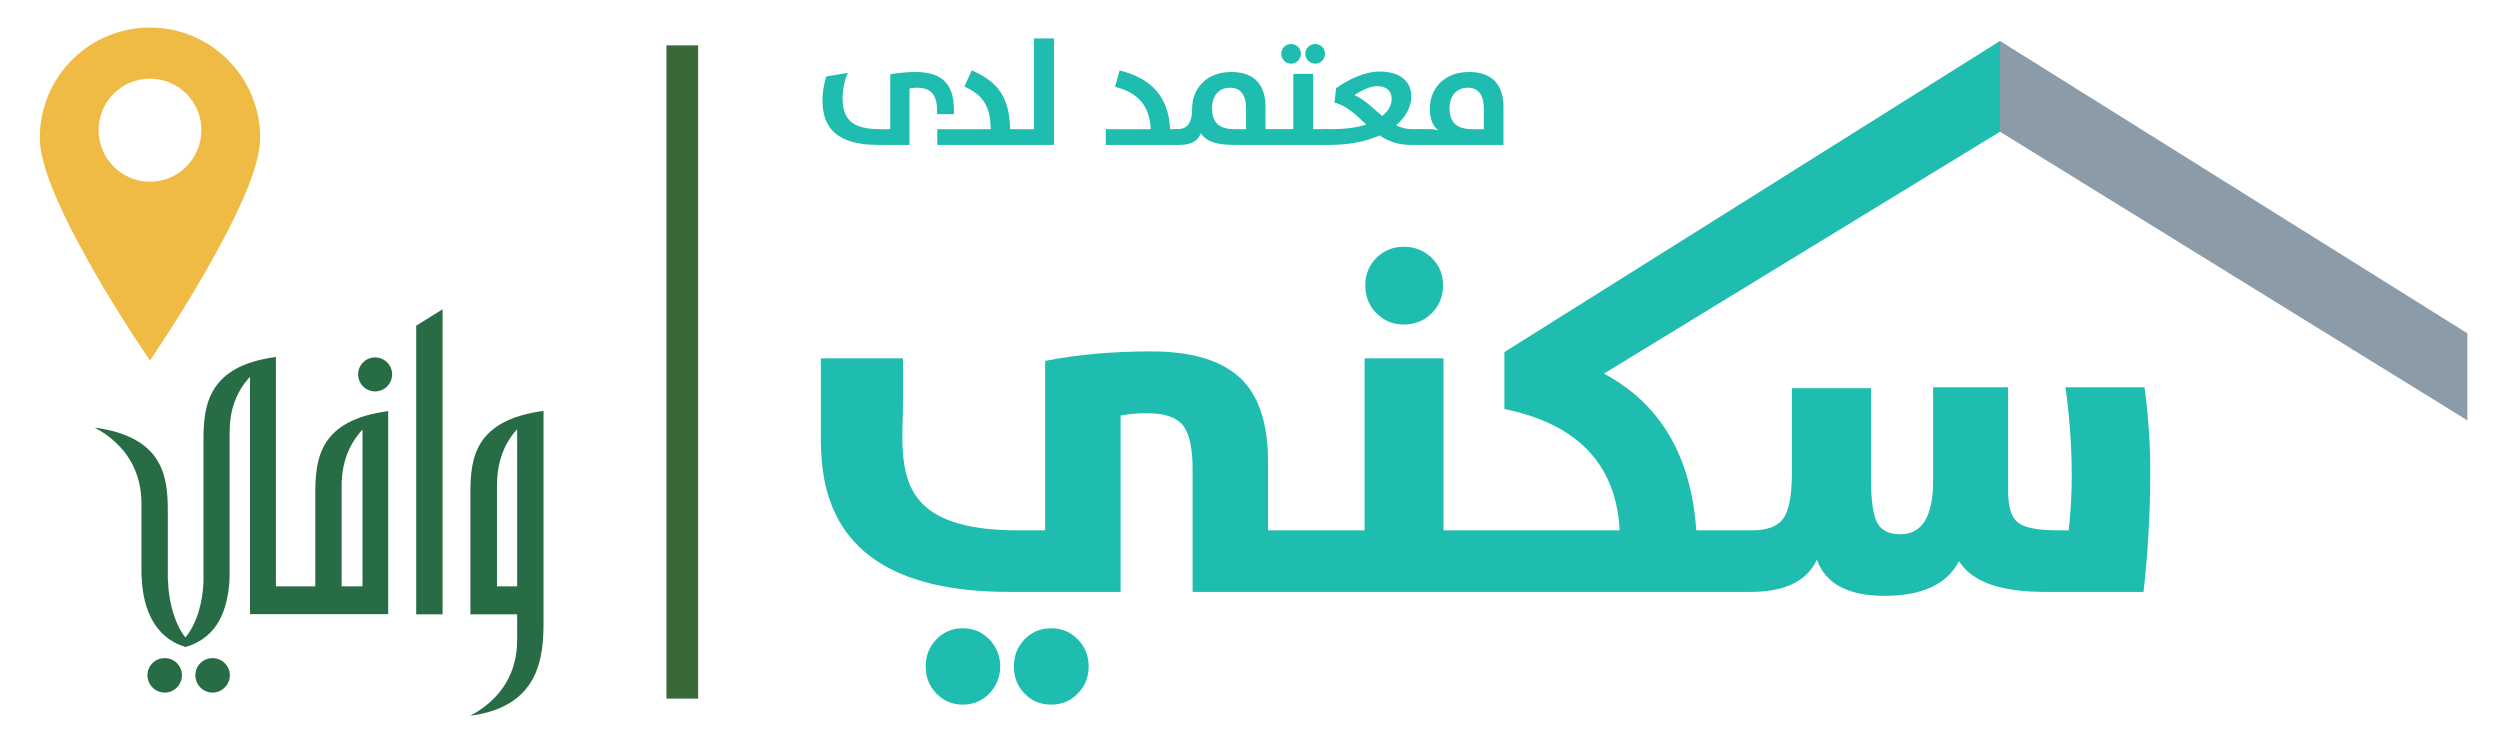 <svg version="1.2" xmlns="http://www.w3.org/2000/svg" viewBox="0 0 1080 324" width="1080" height="324">
	<title>New Project</title>
	<style>
		.s0 { fill: #8b9ba7 } 
		.s1 { fill: #1fbcb0 } 
		.s2 { fill: #396939 } 
		.s3 { fill: #286c46 } 
		.s4 { fill: #efbb45 } 
	</style>
	<g id="Folder 1">
		<path id="Path 42" class="s0" d="m864 56.9v-39.2l201.9 126.3v37.6z"/>
		<path id="Path 43" class="s1" d="m415.9 271.4q-6.7 0-11.4 4.8-4.6 4.8-4.6 11.7 0 6.9 4.6 11.7 4.7 4.8 11.4 4.8 6.8 0 11.5-4.8 4.6-4.8 4.7-11.7-0.1-6.9-4.7-11.7-4.7-4.8-11.5-4.8zm38.2 0q-6.8 0-11.5 4.8-4.6 4.8-4.6 11.7 0 7 4.6 11.7 4.6 4.8 11.5 4.8 6.8 0 11.5-4.8 4.7-4.8 4.7-11.7 0-6.9-4.7-11.7-4.7-4.8-11.5-4.8zm152.3-131.2q7.2 0 12.1-4.9 4.9-4.9 4.9-12.1 0-7-4.9-11.8-4.9-4.8-12.1-4.8-6.9 0-11.8 4.8-4.8 4.9-4.8 11.8 0 7.2 4.8 12.1 4.9 4.9 11.8 4.9zm320 27.1h-34.1c1.8 13 2.7 25.9 2.7 38.6q0 10.6-1.3 23.2h-4.8q-13.1 0-17.2-3.4-4.2-3.3-4.2-13.6v-44.8h-32.4v40.5q0 23-14.2 23-7.2 0-9.9-4.9-2.7-5-2.7-18.3v-39.9h-34.2v36.4q0 14.9-3.8 20-3.6 5-13.5 5h-8.4-3.2-8.6-3.8c-2.2-31.7-15.2-54.5-39.9-67.7l171.1-104.5v-39.2l-214.1 134.4v24.6q47.5 9.7 49.8 52.4h-56.8-3.2-16.1v-74.3h-34.1v74.3h-25.8-3.2-12.7v-29.5q0-23.4-10.6-34.9-12.2-12.9-39.8-12.9-25.2 0-45.9 4.1v73.2h-12.1q-27.5 0-39.2-9.9c-13-11-10.1-30.4-10.1-45.5v-6.4-12.5h-35.5v36.6q0.1 4.5 0.5 8.8 5.4 55.5 80.9 55.5h48.1v-76.2q5.5-1 11.3-1 11.5 0 15.7 5.3 4.1 5.3 4.1 19.1v52.8h45.3 3.2 76 3.2 91 11.3 3.2 7.9q22.1 0 28.6-13.9 5.6 15.6 29.3 15.6 24.3 0 32.1-15 8.2 13.3 36.9 13.3h42.8q2.9-25.5 2.9-51.8 0-18.8-2.5-36.6zm-547.1-104.7c-17.8 0-24-7.4-24-19.3 0-3.5 0.7-7.6 1.7-10.3l9.3-1.5c-1.5 3.1-2.3 7.4-2.3 10.8 0 9.2 4 13.5 16.2 13.5h4.4v-23.7c0 0 5.1-1 10.9-1 12.8 0 16.6 6.6 16.6 16.4v1.8h-7.3v-1.6c0-7.2-3-9.8-8.7-9.8-1.4 0-3.2 0.3-3.2 0.3v24.4zm25.6-6.8h23.1c-0.2-9.1-2.6-14.5-11.4-18.4l3.2-7c12 5.2 16.2 12.2 16.6 25.4h3.6v6.8h-35.1zm34.1 6.8c-1.3 0-3.9-1.3-3.9-3.4 0-2 2.6-3.4 3.9-3.4h7.7v-39.2h8.6v46zm38.7-6.8h19.4c-0.4-9.7-5.1-15.7-15.4-18.3l2-7.1c13.5 3.5 21 10.9 21.8 25.4h3.6v6.8h-31.4z"/>
		<path id="Path 44" fill-rule="evenodd" class="s1" d="m533.3 62.6c-9.4 0-12.3-2-14.6-5-1.1 3-3.7 5-9.2 5h-1.4c-1.3 0-3.9-1.3-3.9-3.4 0-2 2.6-3.4 3.9-3.4h0.5c3.9 0 6.4-2.1 6.4-8.9 0-8.2 5.7-15.8 17-15.8 10.2 0 14.7 5.9 14.7 15v9.7h4.2q0 0 0.1 0h7.7v-23.9h8.6v23.9h6.7v6.8h-22.1zm5-15.5c0-6.5-2.6-9.2-7-9.2-4.9 0-7.7 3.7-7.7 8.8 0 6.1 2.9 9.1 9.7 9.1h5zm29.9-19.6c-2.4 0-4.3-1.9-4.3-4.3 0-2.3 1.9-4.2 4.3-4.2 2.3 0 4.2 1.9 4.2 4.2 0 2.4-1.9 4.3-4.2 4.3zm-10.5 0c-2.3 0-4.2-1.9-4.2-4.3 0-2.3 1.9-4.2 4.2-4.2 2.4 0 4.3 1.9 4.3 4.2 0 2.4-1.9 4.3-4.3 4.3z"/>
		<path id="Path 45" fill-rule="evenodd" class="s1" d="m573 62.6c-1.3 0-3.9-1.3-3.9-3.4 0-2 2.6-3.4 3.9-3.4h1.9c6.2 0 11.3-0.7 15.3-2-4.2-3.9-8.1-8-13.7-9.5l0.7-6.2c5.1-3.7 12.4-7.2 18.8-7.2 9.7 0 13.7 5 13.7 10.7 0 4.4-2.3 8.9-6.6 12.5 2.1 1.1 4.5 1.7 7.2 1.7h3.4v6.8h-4.4c-5.6 0-9.8-1.7-13.3-4.1-5.6 2.5-12.8 4.1-21.4 4.1zm24.1-12.5c2.7-2.1 4.1-4.7 4.1-7.4 0-3.1-2-5.5-6.2-5.5-3.6 0-7.6 2.4-9.9 3.9 4.5 1.9 8 5.7 12 9z"/>
		<path id="Path 46" fill-rule="evenodd" class="s1" d="m612.7 62.6c-1.3 0-3.9-1.3-3.9-3.4 0-2 2.6-3.4 3.9-3.4h5c2.3 0 3.7 0.5 3.7 0.5-2.4-1.8-3.7-4.7-3.7-9.4 0-8.2 5.7-15.8 17-15.8 10.2 0 14.8 5.9 14.8 15v16.5zm28.3-15.5c0-6.5-2.6-9.2-7-9.2-4.9 0-7.8 3.7-7.8 8.8 0 6.1 3 9.1 9.8 9.1h5z"/>
	</g>
	<path id="Background" class="s2" d="m287.9 19.6h13.7v282.2h-13.7z"/>
	<g id="Layer_2">
		<g id="Layer">
			<g id="Layer">
				<path id="Layer" class="s3" d="m91.8 299.2c-4.1 0-7.4-3.4-7.4-7.5 0-4.1 3.3-7.4 7.4-7.4 4.1 0 7.5 3.3 7.5 7.4 0 4.1-3.4 7.5-7.5 7.5zm-20.6 0c-4.2 0-7.5-3.4-7.5-7.5 0-4.1 3.3-7.4 7.5-7.4 4.1 0 7.4 3.3 7.4 7.4 0 4.1-3.3 7.5-7.4 7.5z"/>
				<path id="Layer" fill-rule="evenodd" class="s3" d="m167.7 177.6v87.7h-59.7v-102.5c-6.1 6.5-8.8 14.7-8.8 23.7v60.2c0 1.5 0 3-0.1 4.5-0.8 11.5-4.6 24.2-19 28.3-13.6-4.1-18-16.8-18.8-28.3q-0.2-2.3-0.2-4.5v-29.2c0-13.6-6.3-25.3-20.2-32.8 29.6 4.1 31.6 21 31.6 36.1v29.1q0 0.6 0.1 1.3c0.2 8.1 2.7 18.2 7.5 24.2 5.1-6.1 7.6-16 7.8-24.2 0-0.3 0-60.8 0-61.1 0-15.1 2-32 31.3-35.9v99.1h17v-40.3c0-15.4 2.2-31.5 31.5-35.4zm-11.1 8c-6.2 6.7-9 14.9-9 24.1v43.6h9z"/>
				<path id="Layer" class="s3" d="m162 169.1c-4 0-7.3-3.3-7.3-7.4 0-4 3.3-7.3 7.3-7.3 4.1 0 7.4 3.3 7.4 7.3 0 4.1-3.3 7.4-7.4 7.4z"/>
			</g>
			<path id="Layer" class="s3" d="m191.2 133.6v131.8h-11.4v-124.7z"/>
			<path id="Layer" fill-rule="evenodd" class="s3" d="m234.8 177.5v91.5c0 15.3-2 36.3-31.6 40.2 13.9-7.5 20.2-19.1 20.2-32.6v-11.2h-20.2v-52.4c0-15.4 2.1-31.5 31.6-35.5zm-11.4 7.9c-6.1 6.7-8.7 15.1-8.7 24.3v43.6h8.7z"/>
			<path id="Layer" fill-rule="evenodd" class="s4" d="m112.4 59.5c0 10.6-6.8 27.8-20.7 52.7-9.8 17.6-19.5 32.2-19.9 32.9l-7 10.7-7.1-10.7c-0.4-0.7-10.1-15.3-19.9-32.9-13.9-24.9-20.6-42.1-20.6-52.7 0-26.3 21.3-47.6 47.6-47.6 26.2 0 47.6 21.3 47.6 47.6zm-25.4-3.3c0-12.3-9.9-22.2-22.2-22.2-12.3 0-22.2 9.9-22.2 22.2 0 12.3 9.9 22.3 22.2 22.3 12.3 0 22.2-10 22.2-22.3z"/>
		</g>
	</g>
</svg>